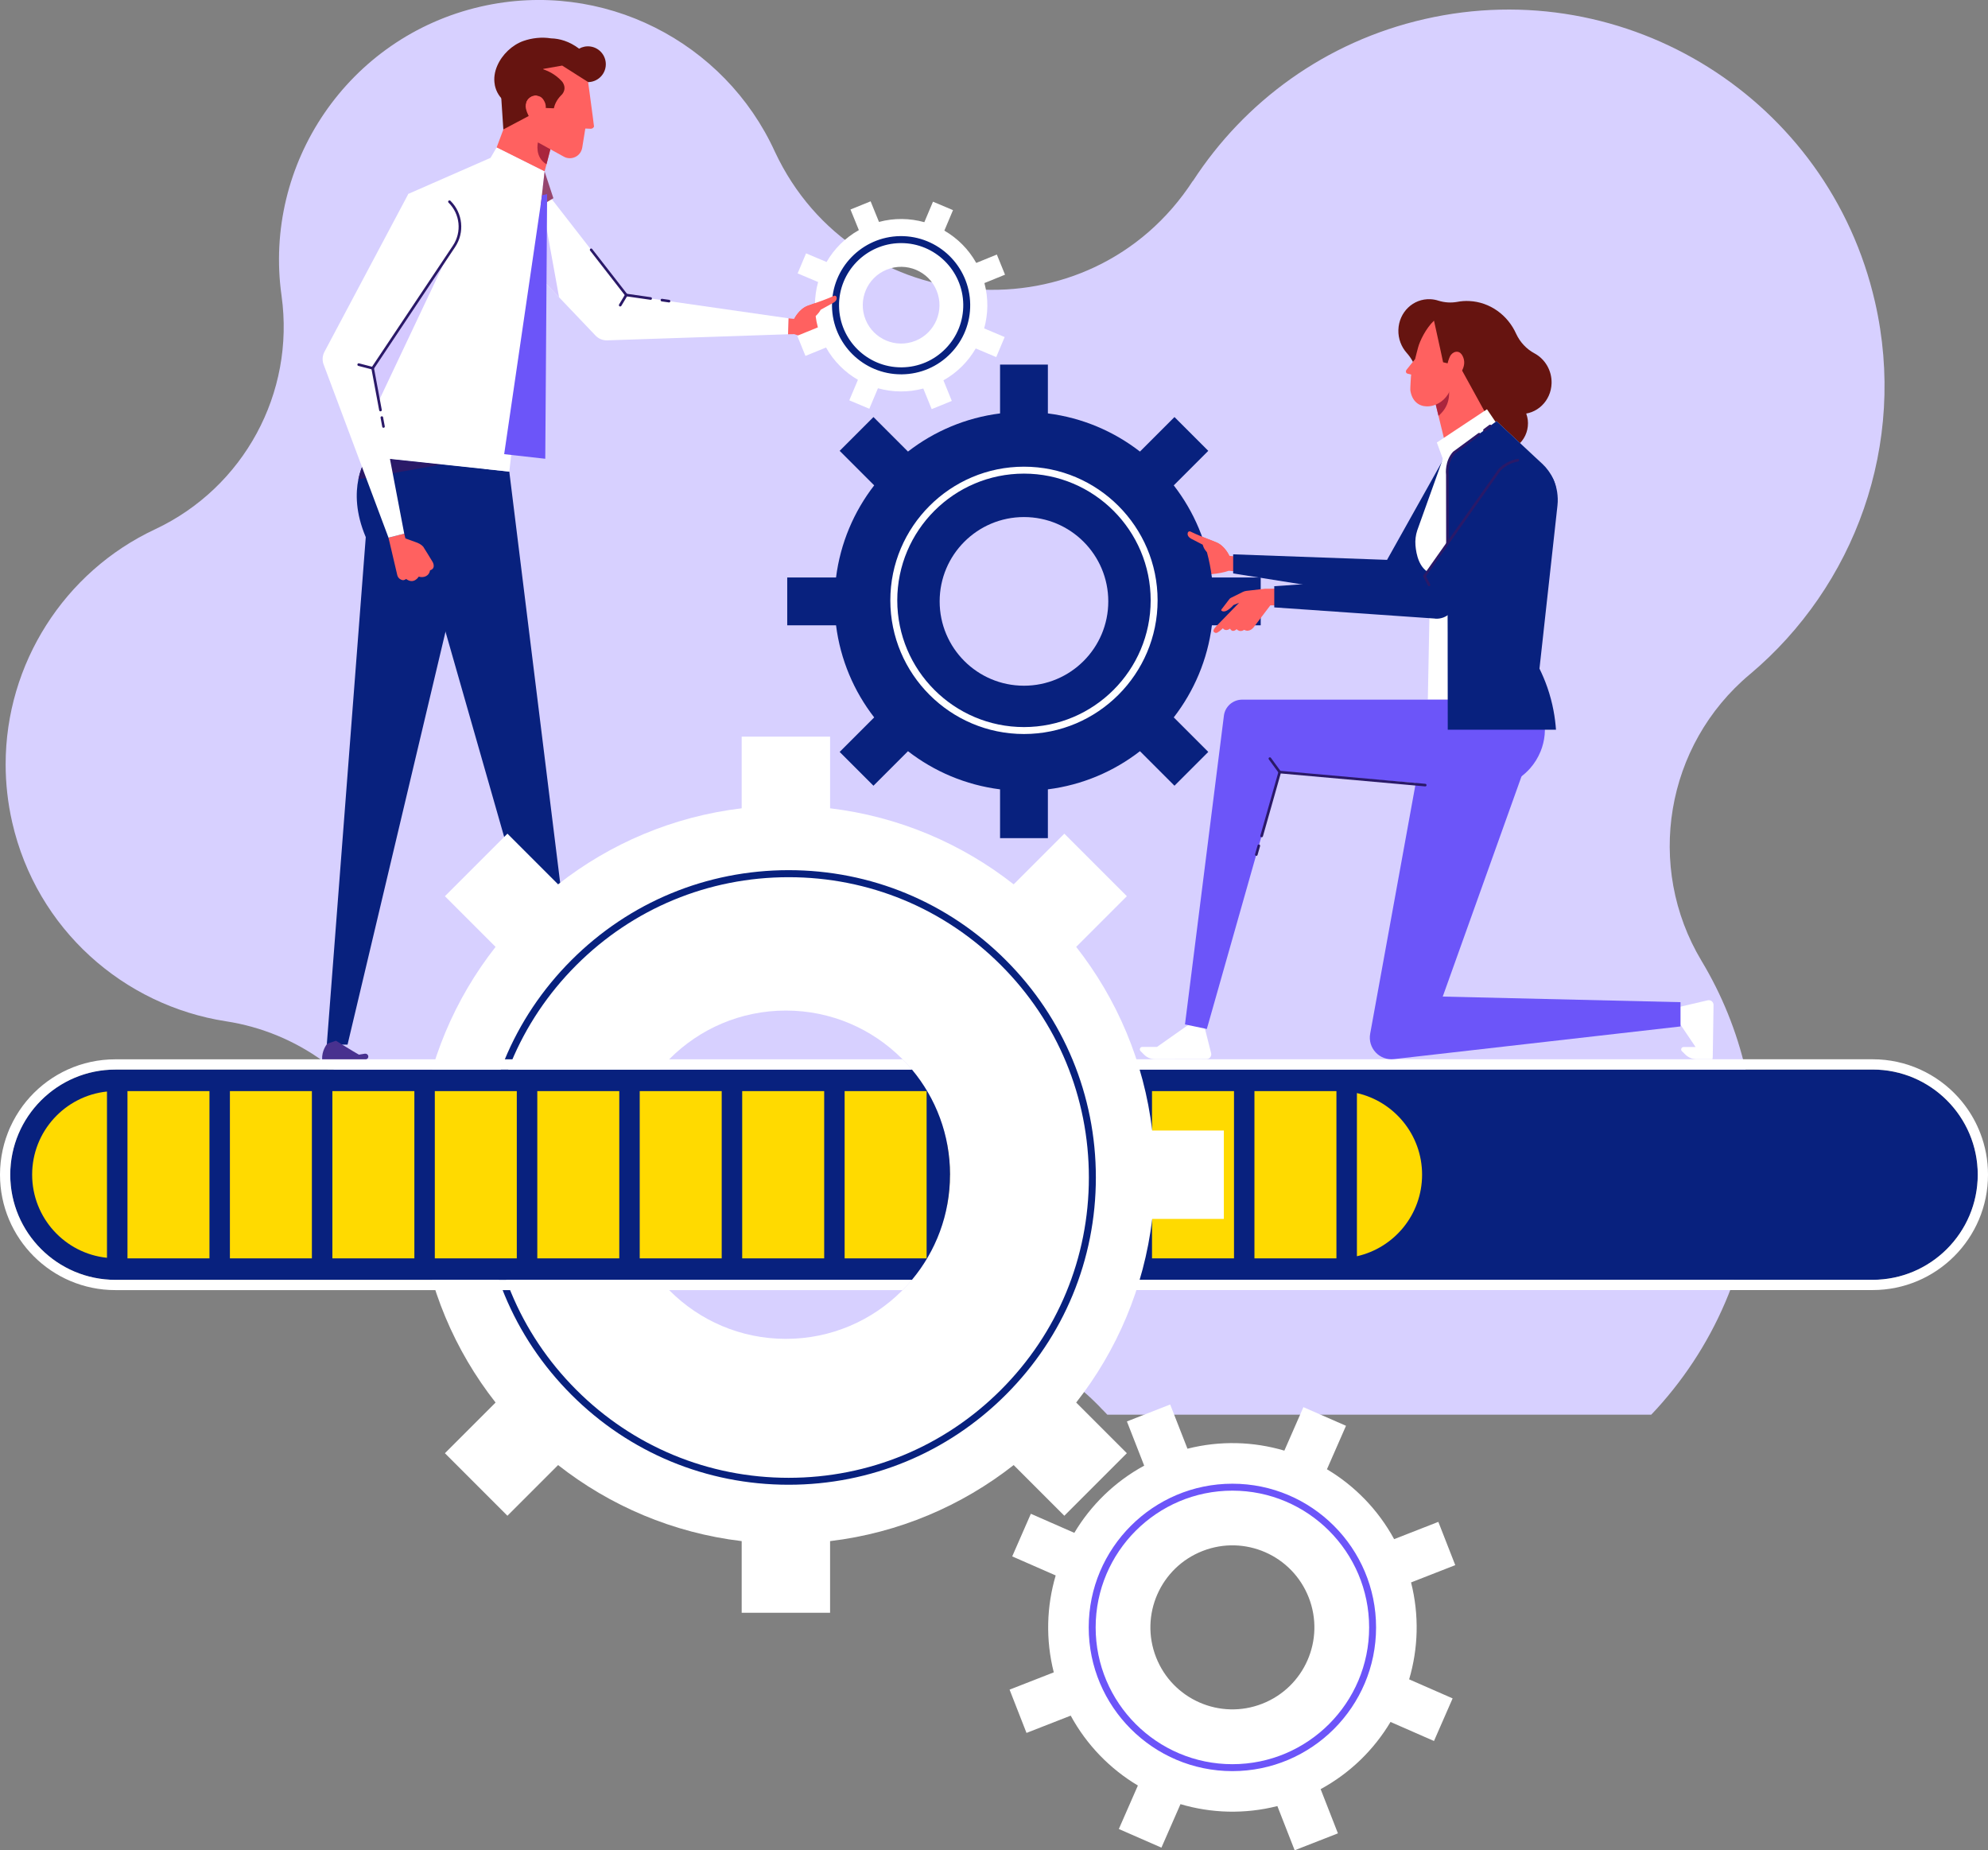 <?xml version="1.0" encoding="UTF-8"?>
<svg xmlns="http://www.w3.org/2000/svg" viewBox="0 0 384.1 357.42">
  <rect x="0" y="0" width="384.1" height="357.42" fill="#808080" stroke="none"/>
  <defs>
    <style>
      .cls-1 {
        fill: #661410;
      }

      .cls-1, .cls-2, .cls-3, .cls-4, .cls-5, .cls-6, .cls-7, .cls-8, .cls-9, .cls-10, .cls-11, .cls-12, .cls-13, .cls-14, .cls-15 {
        stroke-width: 0px;
      }

      .cls-2 {
        fill: #d5c9ff;
      }

      .cls-3 {
        fill: #2a1968;
      }

      .cls-4 {
        fill: #aa253d;
      }

      .cls-5 {
        fill: #ffda00;
      }

      .cls-6 {
        fill: #d7d0ff;
      }

      .cls-7 {
        fill: #48318f;
      }

      .cls-16 {
        isolation: isolate;
      }

      .cls-8 {
        fill: #6c55f9;
      }

      .cls-9 {
        fill: #96466e;
      }

      .cls-10 {
        fill: #8c92e5;
      }

      .cls-11, .cls-12 {
        fill: #ffd54f;
      }

      .cls-12 {
        mix-blend-mode: multiply;
        opacity: .5;
      }

      .cls-13 {
        fill: #08217e;
      }

      .cls-14 {
        fill: #fff;
      }

      .cls-15 {
        fill: #ff6160;
      }
    </style>
  </defs>
  <g class="cls-16">
    <g id="Layer_2" data-name="Layer 2">
      <g id="Layer_2-2" data-name="Layer 2">
        <g>
          <path class="cls-6" d="M338.09,130.26c20.22-16.99,30.47-44.4,24.18-71.92-8.95-39.13-47.92-63.6-87.05-54.65-19.18,4.38-34.81,15.99-44.74,31.28v-.05c-19.81,30.47-65.34,27.27-80.75-5.58C140.07,8.11,116.53-4.13,92.9,1.27c-25.6,5.86-42.11,30.34-38.5,55.88h0c2.62,18.75-7.28,37.03-24.43,45.09C12.38,110.47,1.09,128.26,1.09,147.63c0,3.71.41,7.47,1.27,11.23,4.72,20.65,21.56,35.37,41.29,38.42,13.9,2.14,25.59,10.81,31.81,22.85.4.77.78,1.56,1.13,2.36,1.41,3.19,2.46,6.6,3.07,10.15h0c.15.88.32,1.77.53,2.65,3.86,16.87,15.8,29.8,30.81,35.62,2.57,1,5.24,1.79,7.97,2.36,6.49,1.35,13.35,1.42,20.24,0,.35-.07.72-.15,1.08-.23,2.39-.55,4.69-1.26,6.92-2.12,3.54-1.37,6.86-3.11,9.91-5.17,6.92-4.65,14.77-7.06,22.61-7.32.5-.02.99-.03,1.49-.03,11.11,0,22.11,4.27,30.43,12.52.47.45.92.92,1.37,1.41v-.02c.3.32.6.64.92.96h105.1c.73-.76,1.45-1.55,2.15-2.36,11.5-13.18,18.14-30.34,17.97-48.42,0-.79-.02-1.58-.06-2.36-.18-4.39-.76-8.83-1.78-13.26-1.76-7.7-4.7-14.83-8.57-21.26-10.92-18.22-6.97-41.69,9.32-55.34Z"/>
          <path class="cls-14" d="M152.37,61.49l-.1,3.08-35.04,1.18c-.81,0-1.59-.33-2.16-.92l-7.05-7.4-3.96-4.16-12.82-13.46,10.19-8,19.58,25.18,31.36,4.5Z"/>
          <path class="cls-3" d="M129.26,58.42s-.02,0-.04,0l-1.37-.2c-.14-.02-.23-.15-.21-.29.02-.14.15-.23.29-.21l1.37.2c.14.02.23.15.21.29-.02.13-.13.22-.25.22Z"/>
          <path class="cls-3" d="M125.72,57.91s-.02,0-.04,0l-4.81-.69-6.85-8.81c-.09-.11-.07-.27.04-.35.11-.09.27-.07.35.04l6.73,8.65,4.61.66c.14.02.23.15.21.29-.02.13-.13.22-.25.22Z"/>
          <polygon class="cls-2" points="108.02 57.43 104.06 53.27 105.45 43.25 108.02 57.43"/>
          <g>
            <path class="cls-13" d="M382.12,226.92c0-11.2-9.11-20.31-20.31-20.31h-171.23v40.62h171.23c11.2,0,20.31-9.11,20.31-20.31Z"/>
            <path class="cls-14" d="M384.1,226.92c0,12.3-9.98,22.28-22.29,22.28h-171.23v-1.98h171.23c11.2,0,20.31-9.11,20.31-20.31s-9.11-20.31-20.31-20.31h-171.23v-1.98h171.23c6.54,0,12.42,2.82,16.5,7.3.48.53.94,1.08,1.36,1.65,1.21,1.62,2.2,3.4,2.94,5.32.96,2.49,1.49,5.18,1.49,8.02Z"/>
          </g>
          <g>
            <rect class="cls-5" x="242.37" y="210.77" width="15.84" height="32.31"/>
            <path class="cls-5" d="M262.17,211.16v31.51c7.21-1.62,12.59-8.06,12.59-15.76s-5.39-14.13-12.59-15.76Z"/>
            <rect class="cls-5" x="222.58" y="210.77" width="15.84" height="32.31"/>
            <rect class="cls-11" x="182.99" y="210.77" width="15.84" height="32.31"/>
            <rect class="cls-11" x="202.78" y="210.77" width="15.84" height="32.31"/>
            <rect class="cls-12" x="182.99" y="226.91" width="15.84" height="16.16"/>
            <rect class="cls-12" x="202.79" y="226.91" width="15.83" height="16.16"/>
          </g>
          <path class="cls-14" d="M330.73,193.41c-.22-.18-.51-.24-.79-.18l-5.6,1.31-.05,2.81,3.31,4.9h-2.32c-.18,0-.36.12-.43.29-.07.18-.03.38.1.51l.69.67c.57.57,1.35.89,2.16.89h3.06c.03-.19.06-.38.06-.57l.06-3.79.09-6.11c0-.28-.12-.55-.34-.73Z"/>
          <path class="cls-8" d="M296.06,144.13l-17.31,48.38,45.94,1.08v4.69l-55.37,6.31c-1.32.15-2.63-.33-3.53-1.3-.91-.97-1.3-2.31-1.06-3.61l10.15-55.81,21.2.26Z"/>
          <path class="cls-15" d="M239.22,107.54l-1.7-.17s-.83-1.93-2.54-2.62l-2.74-1.08-1.32-.56-.91-.43c-.1-.05-.21-.06-.31-.01-.1.04-.18.13-.21.23-.09.31-.05.77.68,1.18l2.31,1.38-7.18.43c-.38.02-.74.19-.99.48-.34.38-.48.97-.21,1.42.47.77.84,1.38,1.61,1.89,1.53,1,3.42,1.05,5.18,1.24,1.87.2,4.7-.02,6.52-.66l1.77.16.04-2.86Z"/>
          <polygon class="cls-13" points="98.4 91.1 112.01 201.07 108.88 201.79 83.47 112.91 77 88.82 98.4 91.1"/>
          <path class="cls-13" d="M93.54,90.57l-26.39,111.22h-4.01l7.53-98.03c-1.99-4.69-1.97-8.5-1.43-11.17.58-2.84,1.76-4.41,1.76-4.41l14.43,1.53,8.11.86Z"/>
          <path class="cls-3" d="M85.43,89.71l-16.19,2.88c.58-2.84,1.76-4.41,1.76-4.41l14.43,1.53Z"/>
          <path class="cls-14" d="M232.58,197.85h-2.81s-6.22,4.38-6.22,4.38h-2.86c-.19,0-.36.12-.43.3-.07.17-.03.38.1.51l.68.68c.57.57,1.35.89,2.16.89l9.9-.02c.29,0,.55-.13.73-.36s.24-.52.17-.79l-1.41-5.58Z"/>
          <path class="cls-7" d="M62.24,204.64c-.08-1.64.82-2.81.98-3.03l1.69-.57s3.48,2.17,4.44,2.69c.38-.06.77-.12,1.15-.19h0s.07,0,.1,0c.31,0,.56.25.56.56,0,.31-.25.56-.56.56,0,0-8.36,0-8.36,0Z"/>
          <path class="cls-3" d="M108.21,204.64c-.08-1.64.82-2.81.98-3.03l1.69-.57s3.48,2.17,4.44,2.69c.38-.06.77-.12,1.15-.19h0s.07,0,.1,0c.31,0,.56.25.56.56,0,.31-.25.56-.56.56,0,0-8.36,0-8.36,0Z"/>
          <polygon class="cls-15" points="97.26 25 95.95 28.49 105.22 33.11 105.59 31.73 106.51 28.17 106.96 26.42 107.45 24.53 108.15 13.86 101.59 16.12 97.81 17.94 97.26 25"/>
          <polygon class="cls-14" points="105.22 33.13 95.95 28.49 94.78 30.49 78.9 37.45 75.25 61.17 75.21 61.45 71 88.18 98.4 91.1 105.22 33.13"/>
          <polygon class="cls-9" points="105.22 33.13 106.92 38.29 104.46 39.76 105.22 33.13"/>
          <polygon class="cls-8" points="105.71 37.49 105.35 88.62 97.41 87.73 104.73 37.72 105.71 37.49"/>
          <path class="cls-4" d="M105.59,31.73l.92-3.56.45-1.75-3.03,1.11s-.69,2.82,1.66,4.2Z"/>
          <g>
            <path class="cls-1" d="M95.59,16.38c.26,1.38,1.02,2.55,2.05,3.3,1.05.79,2.38,1.14,3.72.89.07-.01.14-.03.21-.05-.05-.99.5-1.54,1-1.84.56-.33,1.22-.32,1.76-.04.8-1.11,1.16-2.58.86-4.09-.02-.09-.05-.17-.07-.26l2.4.44,4.79.88c.26.1.54.18.83.22,1.89.25,3.63-1.08,3.88-2.97.25-1.89-1.08-3.63-2.97-3.88-.78-.1-1.53.06-2.16.42,0,0,0,0,0,0-1.9-1.43-3.77-1.95-5.44-1.99-1.74-.29-3.68-.08-5.34.51-2.12.75-4.09,2.59-5.03,4.77-.51,1.17-.72,2.44-.48,3.68Z"/>
            <path class="cls-15" d="M103.93,27.53l1.29-4.03s.01-.08.02-.13l.22-2.43s0-.06,0-.09l.59.02-.2-.77-.89-6.79,3.66-.64,5.01,3.18s.12.9.29,2.12c.03.22.06.45.09.68.34,2.49.77,5.75.76,5.8-.09.26-.39.44-.65.42l-1.03-.04-.6,3.7c-.13.78-.62,1.45-1.33,1.79s-1.54.33-2.23-.06l-4.99-2.75Z"/>
            <path class="cls-1" d="M98.09,14.17c3-1.78,6.74-1.51,9.42.57.36.28.7.58,1.01.92.14.15.25.3.33.48.68,1.37-.45,2.29-.45,2.29-.89.9-1.25,1.84-1.39,2.49l-1.56-.06c.02-.37-.03-.75-.18-1.09-.08-.18-.18-.38-.31-.56-.17-.25-.4-.44-.65-.57-.54-.28-1.2-.29-1.76.04-.5.3-1.05.85-1,1.84.01.29.08.61.21.98,0,0,.13.41.39.91l-4.9,2.59-.45-6.84c-.71-2.45.59-3.59,1.28-3.99Z"/>
          </g>
          <path class="cls-1" d="M296.46,68.25c-1.54-.83-2.78-2.16-3.53-3.78-1.6-3.57-5.03-6.13-9.06-6.32-.81-.04-1.59.02-2.35.17-1.2.21-2.43.13-3.61-.24-.49-.16-1.01-.26-1.54-.28-3.32-.16-6.09,2.5-6.19,5.93-.05,1.72.58,3.3,1.64,4.48h0c.83.93,1.45,2.04,1.8,3.24.57,2.18,1.8,4.1,3.44,5.51,1.7,1.47,3.85,2.38,6.22,2.49,1.11.05,2.18-.08,3.18-.37,1.66-.44,3.42-.31,5.01.39.66.29,1.37.47,2.12.5,3.32.16,6.09-2.5,6.19-5.93.07-2.49-1.29-4.71-3.32-5.79Z"/>
          <path class="cls-13" d="M270.55,115.94c.55.09,1.1-.12,1.46-.54l13.02-15.22-6.04-11.67-11,19.64-29.73-1.07v3.69l32.29,5.15Z"/>
          <path class="cls-1" d="M284.9,81.84c.03,2.96,2.37,5.33,5.21,5.3,1.18-.01,2.26-.43,3.13-1.14,1.22-.99,1.99-2.54,1.98-4.27,0-.42-.05-.82-.15-1.21-.05-.19-.1-.37-.16-.55-.01-.03-.02-.05-.03-.08-.29-.77-.73-1.46-1.3-2.01-.94-.91-2.2-1.46-3.58-1.45-2.85.03-5.14,2.45-5.11,5.41Z"/>
          <polygon class="cls-15" points="288.11 81.79 281.13 93.42 277.93 80.34 276.98 76.44 276.75 75.49 281.36 69.53 288.11 81.79"/>
          <path class="cls-4" d="M279.78,73.76c.46,2.6.29,4.72-1.85,6.57l-.94-3.89,2.8-2.68Z"/>
          <path class="cls-15" d="M280.93,73.44c-.25.21-.4.55-.46.91-.33,1.83-1.58,3.17-2.99,3.78-.6.26-1.21.39-1.81.37-1.51-.02-2.86-.97-3.18-3.1-.04-.24.13-3.06.16-3.03v-.02c-.2-.06-.51-.14-.72-.18-.18-.04-.29-.21-.29-.38v-.05c0-.15.08-.29.17-.38l1.6-2,.32-1.27c.09-.34.18-.68.27-1.01.34-1.24,1.46-3.61,3.06-5.14,1.01,4.49,1.76,8.04,1.76,8.04l.87.2c.14-.59.39-1.29.61-1.59.33-.44.81-.68,1.27-.64s.82.38,1.05.87c.9,1.87-.55,3.66-1.72,4.61Z"/>
          <path class="cls-14" d="M300.85,97.72l-3.02,24.39-.87,7.03.59,5.99h-21.68l.25-13.02.22-11.38c-2.13-.9-2.71-3.58-2.86-5.39-.08-.98.04-1.97.35-2.9l4.98-13.89,10.33-7.19,7.38,6.89,1.4,1.31c2.2,2.06,3.29,5.11,2.92,8.16Z"/>
          <polygon class="cls-14" points="277.61 85.48 279.64 91 289.15 81.78 287.3 79.06 277.61 85.48"/>
          <path class="cls-14" d="M236.46,235.46v-17.08h-13.84c-1.59-13.29-6.83-25.46-14.69-35.47l9.79-9.79-12.08-12.08-9.79,9.79c-10.01-7.86-22.18-13.1-35.47-14.69v-13.84h-17.08v13.84c-13.29,1.59-25.46,6.83-35.47,14.69l-9.79-9.79-12.08,12.08,9.79,9.79c-7.86,10.01-13.1,22.18-14.69,35.47h-13.84v17.08h13.84c1.59,13.29,6.83,25.46,14.69,35.47l-9.79,9.79,12.08,12.08,9.79-9.79c10.01,7.86,22.18,13.1,35.47,14.69v13.84h17.08v-13.84c13.29-1.59,25.46-6.83,35.47-14.69l9.79,9.79,12.08-12.08-9.79-9.79c7.86-10.01,13.1-22.18,14.69-35.47h13.84ZM151.84,258.63c-17.52,0-31.71-14.2-31.71-31.71s14.2-31.71,31.71-31.71,31.71,14.2,31.71,31.71-14.2,31.71-31.71,31.71Z"/>
          <path class="cls-13" d="M243.58,120.79v-9.24h-9.43c-.84-6.65-3.46-12.75-7.37-17.79l6.67-6.67-6.53-6.53-6.67,6.67c-5.05-3.91-11.14-6.53-17.79-7.37v-9.43h-9.24v9.43c-6.65.84-12.75,3.46-17.79,7.37l-6.67-6.67-6.53,6.53,6.67,6.67c-3.91,5.05-6.53,11.14-7.37,17.79h-9.43v9.24h9.43c.84,6.65,3.46,12.75,7.37,17.79l-6.67,6.67,6.53,6.53,6.67-6.67c5.05,3.91,11.14,6.53,17.79,7.37v9.43h9.24v-9.43c6.65-.84,12.75-3.46,17.79-7.37l6.67,6.67,6.53-6.53-6.67-6.67c3.91-5.05,6.53-11.14,7.37-17.79h9.43ZM197.84,132.46c-9,0-16.29-7.29-16.29-16.29s7.29-16.29,16.29-16.29,16.29,7.29,16.29,16.29-7.29,16.29-16.29,16.29Z"/>
          <g>
            <path class="cls-14" d="M272.63,305.68l8.54-3.34-3.27-8.36-8.54,3.34c-3.12-5.73-7.65-10.32-12.98-13.5l3.68-8.4-8.23-3.6-3.68,8.4c-5.96-1.76-12.4-1.97-18.72-.37l-3.34-8.54-8.36,3.27,3.34,8.54c-5.73,3.12-10.32,7.65-13.5,12.98l-8.4-3.68-3.6,8.23,8.4,3.68c-1.76,5.96-1.97,12.4-.37,18.72l-8.54,3.34,3.27,8.36,8.54-3.34c3.12,5.73,7.65,10.32,12.98,13.5l-3.68,8.4,8.23,3.6,3.68-8.4c5.96,1.76,12.4,1.97,18.72.37l3.34,8.54,8.36-3.27-3.34-8.54c5.73-3.12,10.32-7.65,13.5-12.98l8.4,3.68,3.6-8.23-8.4-3.68c1.76-5.96,1.97-12.4.37-18.72ZM223.36,320.13c-3.19-8.15.83-17.33,8.98-20.52,8.15-3.19,17.33.83,20.52,8.98,3.19,8.15-.83,17.33-8.98,20.52-8.15,3.19-17.33-.83-20.52-8.98Z"/>
            <path class="cls-8" d="M238.11,342.13c-15.31,0-27.76-12.45-27.76-27.76s12.45-27.76,27.76-27.76,27.76,12.45,27.76,27.76-12.45,27.76-27.76,27.76ZM238.11,287.95c-14.57,0-26.42,11.85-26.42,26.42s11.85,26.42,26.42,26.42,26.42-11.85,26.42-26.42-11.85-26.42-26.42-26.42Z"/>
          </g>
          <path class="cls-8" d="M297.64,145.18c-.48,1.17-1.15,2.27-2.01,3.24-2.39,2.7-5.89,4.12-9.48,3.83l-38.9-3.1-14.08,49.62-4.22-.88,7.52-59.64c.22-1.77,1.73-3.1,3.53-3.1h57.55l.68,3.29.02.11c.47,2.25.24,4.56-.61,6.64Z"/>
          <path class="cls-3" d="M242.73,165.32s-.05,0-.07,0c-.13-.04-.21-.18-.17-.31l.49-1.71c.04-.13.18-.21.31-.17.13.04.21.18.17.31l-.49,1.71c-.03.11-.13.18-.24.18Z"/>
          <path class="cls-3" d="M243.75,161.73s-.05,0-.07,0c-.13-.04-.21-.18-.17-.31l3.56-12.54,28.32,2.53c.14.01.24.14.23.27-.01.14-.13.24-.27.23l-27.9-2.5-3.44,12.14c-.03.11-.13.18-.24.18Z"/>
          <polygon class="cls-2" points="86.89 48.49 72.43 79.05 70.81 70.73 86.89 48.49"/>
          <path class="cls-15" d="M78.1,103.09l.23.92,1.78.64c.74.24,1.25.51,1.65.94,0,0,1.54,2.45,1.82,2.95,0,0,.74,1.24-.49,1.63-.15,1.05-1.16,1.52-2.19,1.22,0,0-.92,1.58-2.43.45,0,0-.06.05-.16.1-.33.18-.5.17-.84.02-.34-.15-.6-.45-.7-.81l-1.48-6.31-.24-.98,3.04-.77Z"/>
          <path class="cls-14" d="M72,71.13l17.71-26.53-10.81-7.15-16.22,30.52c-.38.72-.45,1.57-.19,2.34l12.57,33.55,3.04-.77-6.1-31.96Z"/>
          <path class="cls-3" d="M73.51,79.46c-.12,0-.23-.08-.25-.21l-1.53-8.18,15.78-23.63c1.74-2.61,1.39-6.1-.85-8.3,0,0,0,0,0,0l-.02-.02c-.07-.09-.08-.22,0-.31.08-.11.24-.13.35-.05,0,0,.02.02.03.02,2.41,2.37,2.79,6.13.91,8.94l-15.66,23.46,1.49,7.98c.03.14-.06.27-.2.29-.02,0-.03,0-.05,0Z"/>
          <path class="cls-3" d="M74.1,82.64c-.12,0-.23-.08-.25-.21l-.32-1.72c-.03-.14.06-.27.2-.29.14-.03.27.06.29.2l.32,1.72c.03.14-.06.27-.2.29-.02,0-.03,0-.05,0Z"/>
          <path class="cls-3" d="M72,71.38s-.04,0-.06,0l-2.7-.7c-.14-.03-.22-.17-.18-.31.03-.14.17-.22.31-.18l2.7.7c.14.03.22.17.18.31-.03.11-.13.19-.24.19Z"/>
          <path class="cls-15" d="M152.37,61.49l.78.09h.31s.9-1.9,2.63-2.53l2.77-.98,1.34-.52.92-.4c.1-.05.21-.05.31,0,.1.05.17.13.2.24.08.32.02.77-.72,1.15l-2.35,1.3,7.16.68c.38.03.73.22.97.51.32.39.45.99.16,1.43-.49.75-.89,1.35-1.68,1.83-1.56.95-3.45.93-5.22,1.06-1.88.13-4.69-.09-6.48-.8l-1.21.02.1-3.08Z"/>
          <g>
            <path class="cls-14" d="M190.2,54.68l3.98-1.62-1.58-3.89-3.98,1.62c-1.49-2.66-3.64-4.78-6.16-6.24l1.67-3.96-3.87-1.63-1.67,3.96c-2.8-.78-5.82-.84-8.76-.05l-1.62-3.98-3.89,1.58,1.62,3.98c-2.66,1.49-4.78,3.64-6.24,6.16l-3.96-1.67-1.63,3.87,3.96,1.67c-.78,2.8-.84,5.82-.05,8.76l-3.98,1.62,1.58,3.89,3.98-1.62c1.49,2.66,3.64,4.78,6.16,6.24l-1.67,3.96,3.87,1.63,1.67-3.96c2.8.78,5.82.84,8.76.05l1.62,3.98,3.89-1.58-1.62-3.98c2.66-1.49,4.78-3.64,6.24-6.16l3.96,1.67,1.63-3.87-3.96-1.67c.78-2.8.84-5.82.05-8.76ZM167.24,61.75c-1.54-3.79.28-8.12,4.07-9.66,3.79-1.54,8.12.28,9.66,4.07,1.54,3.79-.28,8.12-4.07,9.66-3.79,1.54-8.12-.28-9.66-4.07Z"/>
            <path class="cls-13" d="M174.1,72.31c-7.28,0-13.25-5.87-13.35-13.17-.1-7.36,5.81-13.43,13.17-13.53,7.37-.09,13.43,5.81,13.53,13.17.05,3.57-1.3,6.94-3.78,9.49-2.49,2.56-5.82,3.99-9.39,4.04-.06,0-.12,0-.18,0ZM174.11,46.96c-.05,0-.11,0-.16,0-6.62.09-11.93,5.55-11.84,12.16.09,6.56,5.46,11.84,12,11.84.05,0,.11,0,.16,0,3.21-.04,6.2-1.33,8.44-3.63,2.24-2.3,3.44-5.33,3.4-8.53-.09-6.56-5.46-11.84-12-11.84Z"/>
          </g>
          <path class="cls-15" d="M153.46,61.58s.9-1.9,2.63-2.53l2.77-.98,1.34-.52.92-.4c.1-.05.21-.05.31,0,.1.05.17.13.2.24.08.32.02.77-.72,1.15l-2.35,1.3s-1.55,3.18-5.11,1.74Z"/>
          <path class="cls-15" d="M237.52,107.37s-.83-1.93-2.54-2.62l-2.74-1.08-1.32-.56-.91-.43c-.1-.05-.21-.06-.31-.01-.1.04-.18.13-.21.23-.09.31-.05.77.68,1.18l2.21,1.14s.59,3.23,5.14,2.16Z"/>
          <path class="cls-13" d="M152.37,286.81c-15.86,0-30.76-6.17-41.97-17.39-11.21-11.21-17.39-26.12-17.39-41.97s6.17-30.76,17.39-41.97c11.21-11.21,26.12-17.39,41.97-17.39s30.76,6.17,41.97,17.39c11.21,11.21,17.39,26.12,17.39,41.97s-6.17,30.76-17.39,41.97c-11.21,11.21-26.12,17.39-41.97,17.39ZM152.37,169.45c-15.49,0-30.06,6.03-41.02,16.99-10.96,10.96-16.99,25.52-16.99,41.02s6.03,30.06,16.99,41.02c10.96,10.96,25.52,16.99,41.02,16.99s30.06-6.03,41.02-16.99c10.96-10.96,16.99-25.52,16.99-41.02s-6.03-30.06-16.99-41.02c-10.96-10.96-25.52-16.99-41.02-16.99Z"/>
          <path class="cls-14" d="M197.84,141.79c-14.24,0-25.82-11.59-25.82-25.82s11.59-25.82,25.82-25.82,25.82,11.59,25.82,25.82-11.58,25.82-25.82,25.82ZM197.84,91.49c-13.5,0-24.48,10.98-24.48,24.48s10.98,24.48,24.48,24.48,24.48-10.98,24.48-24.48-10.98-24.48-24.48-24.48Z"/>
          <path class="cls-10" d="M22.29,204.63h168.3H22.29c-6.54,0-12.42,2.82-16.5,7.3,4.08-4.49,9.96-7.3,16.5-7.3Z"/>
          <path class="cls-13" d="M183.55,226.92c0,7.73-2.76,14.8-7.36,20.31H22.29c-11.2,0-20.31-9.11-20.31-20.31s9.11-20.31,20.31-20.31h153.91c4.59,5.5,7.36,12.59,7.36,20.31Z"/>
          <path class="cls-10" d="M22.29,249.21c-12.31,0-22.29-9.98-22.29-22.29,0-3.29.72-6.41,2-9.22-1.28,2.81-2,5.93-2,9.22,0,12.31,9.98,22.29,22.29,22.29h168.3H22.29Z"/>
          <path class="cls-14" d="M2,217.7c.67-1.46,1.48-2.85,2.43-4.12-.95,1.27-1.77,2.66-2.43,4.12Z"/>
          <path class="cls-14" d="M176.19,247.23c-.57.69-1.17,1.35-1.8,1.98H22.29C9.98,249.21,0,239.23,0,226.92c0-3.29.72-6.41,1.99-9.22.67-1.46,1.48-2.84,2.43-4.12.43-.57.88-1.12,1.36-1.65,4.08-4.49,9.96-7.3,16.5-7.3h152.11c.63.63,1.23,1.29,1.8,1.98H22.29c-11.2,0-20.31,9.11-20.31,20.31s9.11,20.31,20.31,20.31h153.91Z"/>
          <rect class="cls-5" x="103.81" y="210.77" width="15.84" height="32.31"/>
          <rect class="cls-5" x="84.01" y="210.77" width="15.84" height="32.31"/>
          <rect class="cls-5" x="143.4" y="210.77" width="15.84" height="32.31"/>
          <rect class="cls-5" x="64.22" y="210.77" width="15.84" height="32.31"/>
          <rect class="cls-5" x="24.63" y="210.77" width="15.84" height="32.31"/>
          <rect class="cls-5" x="44.42" y="210.77" width="15.84" height="32.31"/>
          <rect class="cls-5" x="123.6" y="210.77" width="15.84" height="32.31"/>
          <rect class="cls-5" x="163.19" y="210.77" width="15.84" height="32.31"/>
          <path class="cls-5" d="M20.67,210.85c-8.12.85-14.46,7.72-14.46,16.06s6.33,15.22,14.46,16.06v-32.13Z"/>
          <path class="cls-13" d="M298.22,122.11l-.78,7.05c.53,1.07,1.05,2.28,1.52,3.62,1.07,3.08,1.51,5.9,1.67,8.18h-20.91l-.02-15.62v-3.24s-.02-6.61-.02-6.61l-.04-23.79s-.32-2.5,1.28-4.29l8.23-6.06,7.38,6.89,1.4,1.3.06.05c.89.84,1.6,1.83,2.1,2.93.72,1.56,1.02,3.33.83,5.1l-.84,7.62-1.39,12.57-.47,4.27Z"/>
          <path class="cls-3" d="M286.81,83.34c-.08,0-.15-.04-.2-.1-.08-.11-.06-.27.05-.35l1.09-.81c.11-.08.27-.06.35.05.08.11.06.27-.05.35l-1.09.81s-.1.05-.15.05Z"/>
          <path class="cls-3" d="M279.68,115.76c-.14,0-.25-.11-.25-.25l-.04-23.77c-.03-.25-.27-2.68,1.35-4.47l.04-.03,4.85-3.57c.11-.08.27-.06.35.05.08.11.06.27-.05.35l-4.82,3.56c-1.49,1.67-1.2,4.04-1.2,4.07v.03s.04,23.79.04,23.79c0,.14-.11.25-.25.25h0Z"/>
          <path class="cls-15" d="M246.68,113.71l-2.29.02-3.57.41c-.24.03-.46.09-.68.2l-2.32,1.15c-.12.06-.22.14-.3.25l-1.53,2s-.04.09-.03.14c0,.05.04.09.08.12.86.56,2.27-1.11,2.27-1.11l1.09-.45-4.11,4.23c-1.03,1-.89,1.26-.73,1.43.16.17.41.22.62.11.57-.3,1.09-.85,1.09-.85.56.75,1.39.07,1.39.07.5.94,1.27.1,1.27.1.67.74,1.45.13,1.45.13,1.06.6,1.86-.51,1.86-.51l3.2-4.21h1.24v-3.2Z"/>
          <path class="cls-13" d="M277.28,119.51c1.09.08,2.16-.32,2.93-1.09l17.94-17.71c1.49-1.17,2.43-2.94,2.57-4.83.14-1.9-.52-3.74-1.82-5.05l-.19-.19c-2.46-2.49-6.48-2.42-9,.14l-14.48,20.5-29.03,1.95v4.1l31.08,2.16Z"/>
          <path class="cls-3" d="M276.11,113.25c-.09,0-.18-.05-.22-.14l-.95-1.85,14.59-20.66c1.02-1.04,2.29-1.71,3.69-1.95.14-.02.27.07.29.21.02.14-.07.27-.21.29-1.29.22-2.46.84-3.4,1.79l-14.38,20.36.81,1.57c.06.12.02.28-.11.34-.04.02-.08.03-.12.03Z"/>
          <path class="cls-3" d="M247.25,149.39c-.08,0-.15-.04-.2-.1l-1.9-2.6c-.08-.11-.06-.27.05-.35.11-.08.27-.06.35.05l1.9,2.6c.08.11.06.27-.05.35-.05.03-.1.05-.15.05Z"/>
          <path class="cls-3" d="M119.83,59.21s-.09-.01-.13-.04c-.12-.07-.16-.23-.09-.35l1.18-1.97c.07-.12.23-.16.35-.09.12.07.16.23.09.35l-1.18,1.97c-.05.08-.13.12-.22.12Z"/>
        </g>
      </g>
    </g>
  </g>
</svg>